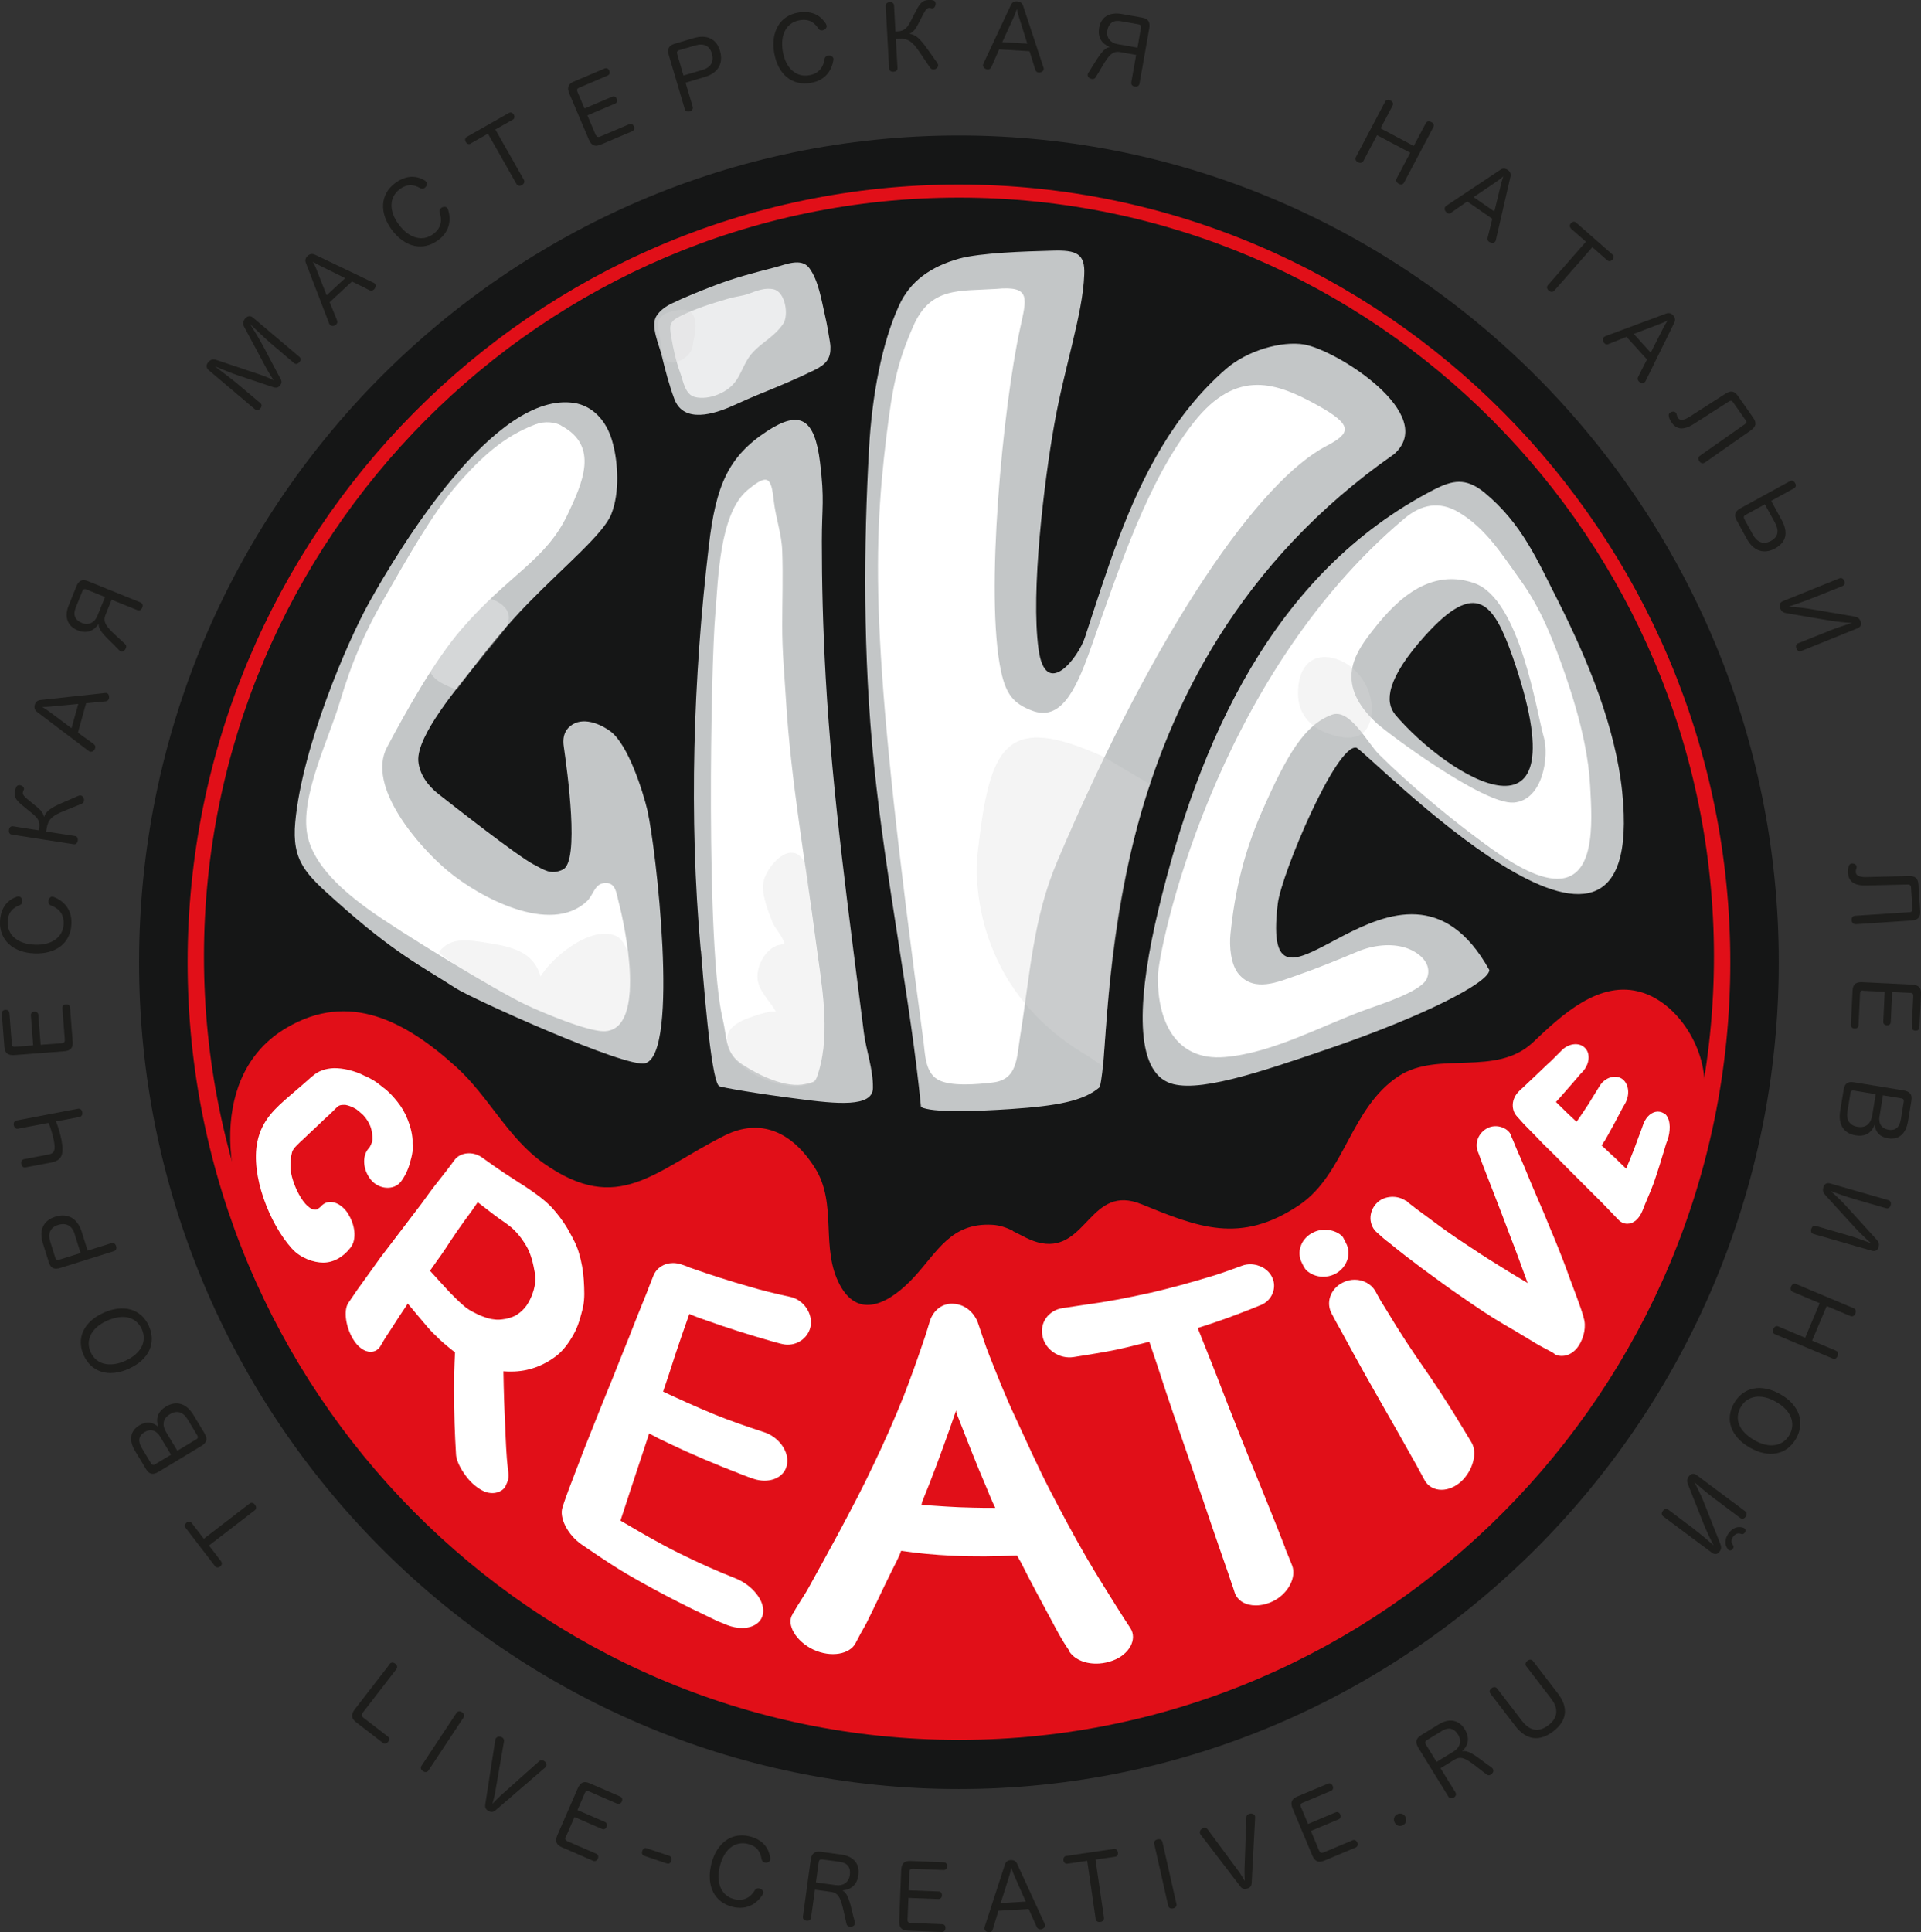 <?xml version="1.0" encoding="UTF-8"?> <svg xmlns="http://www.w3.org/2000/svg" id="_Слой_2" viewBox="0 0 233.83 235.17"><rect x="0" y="0" width="233.83" height="235.17" fill="#333333" stroke="none"/><defs><style>.cls-1{fill:none;}.cls-2{fill:#c3c6c7;}.cls-3{fill:#ecedee;}.cls-4,.cls-5{fill:#fff;}.cls-4,.cls-6{opacity:.3;}.cls-7{fill:#151616;}.cls-8{fill:#1d1d1b;}.cls-6{fill:#dadada;}.cls-9{fill:#e10f18;}</style></defs><g id="_Слой_1-2"><path class="cls-7" d="M116.71,217.74c54.99,0,99.81-45.21,99.81-100.61S171.7,16.49,116.71,16.49,16.93,61.69,16.93,117.13s44.83,100.61,99.78,100.61h0Z"></path><path class="cls-9" d="M116.71,211.76c51.73,0,93.91-42.53,93.91-94.63S168.44,22.46,116.71,22.46,22.84,64.99,22.84,117.13s42.18,94.63,93.87,94.63h0Z"></path><path class="cls-7" d="M116.73,208.77c50.62,0,91.9-41.49,91.9-92.36S167.35,24.05,116.73,24.05,24.83,65.51,24.83,116.41s41.31,92.36,91.89,92.36h0Z"></path><path class="cls-1" d="M116.71,211.76c-51.69,0-93.87-42.53-93.87-94.63S65.02,22.46,116.71,22.46s93.91,42.53,93.91,94.67-42.18,94.63-93.91,94.63h0ZM116.71,16.49c-54.95,0-99.78,45.21-99.78,100.64s44.83,100.61,99.78,100.61,99.81-45.21,99.81-100.61S171.7,16.49,116.71,16.49h0Z"></path><path class="cls-9" d="M123.29,149.79c-.75-.36-1.55-.67-2.51-.72-5.03-.28-6.66,3.28-9.54,6.39-2.59,2.79-6.56,5.43-8.99.96-2.45-4.52-.25-9.87-3.06-14.29-2.75-4.35-6.59-6.12-10.98-3.93-8.54,4.27-12.9,9.79-22,3.4-4.37-3.07-6.73-8.16-10.64-11.71-6.14-5.57-13.03-9.33-20.72-4.78-4.61,2.72-6.66,7.39-6.82,12.65-.32,11.01,8.56,26.82,14.93,35.22,6.03,7.95,7.59,9.4,13.64,15.09,15.97,15,38.84,22.39,60.68,22.39,10.91,0,21.8-2,32.01-5.89,19.79-7.57,36.62-22.17,47.16-40.67,5.36-9.41,9.07-19.76,10.9-30.45.84-4.91-2.68-11.14-7.44-12.65-5.2-1.66-9.89,2.82-13.29,6.04-4.51,4.28-11.54,1-16.33,4.11-5.95,3.88-6.56,11.97-12.16,15.73-7.16,4.81-12.33,2.67-19.19-.12-6.2-2.52-6.63,5.74-12.14,4.75-1.36-.25-2.39-.95-3.53-1.49Z"></path><path class="cls-5" d="M202.7,135.63c-.25-.22-.56-.34-.9-.34-.71,0-1.4.57-1.76,1.5-.18.52-.37,1.05-.58,1.58-.17.45-.34.91-.5,1.36-.33.85-.66,1.68-1.02,2.5-.06-.06-.13-.12-.19-.18-.37-.35-.74-.7-1.13-1.1-.36-.32-.72-.66-1.08-1-.2-.18-.39-.36-.58-.54.16-.25.32-.49.49-.76.73-1.29,1.43-2.59,2.06-3.81.11-.18.22-.36.32-.55.57-1.04.45-2.29-.27-2.9-.79-.67-2.14-.33-2.81.73-.27.43-.56.9-.85,1.37l-.59.96c-.45.68-.91,1.38-1.4,2.08-.35-.33-.71-.66-1.08-1.01-.48-.46-.96-.93-1.43-1.4.13-.15.27-.29.4-.44l.79-.9c.63-.72,1.24-1.41,1.78-2.06.16-.16.32-.33.42-.46.74-.92.78-2.14.11-2.75-.66-.65-1.86-.56-2.74.26l-.45.45c-.44.44-.88.9-1.38,1.34-.49.46-.98.93-1.48,1.41-.48.46-.96.92-1.49,1.41-.03.03-.07.06-.1.09-.12.09-.23.19-.33.31-.48.45-.77,1.05-.79,1.66-.02.54.16,1.06.51,1.43l.86.96c.79.78,1.54,1.57,2.32,2.38,1.02.99,2.03,2,3.03,3.03l3.05,3.05c.78.75,1.53,1.53,2.26,2.3.15.15.28.29.42.44.14.14.27.28.36.37.31.35.71.54,1.13.54.76,0,1.43-.57,1.85-1.59.19-.5.4-1,.61-1.5.27-.62.53-1.24.75-1.85.51-1.45.94-2.88,1.36-4.28l.15-.5c.03-.08.05-.15.08-.22.05-.13.11-.26.14-.38.24-.76.46-2.24-.31-3.02Z"></path><path class="cls-5" d="M192.75,160.26c-.18-.58-.34-1.09-.56-1.68-.25-.71-.52-1.41-.78-2.11-.26-.7-.53-1.4-.78-2.12-.59-1.59-1.29-3.33-2.12-5.29-.4-1.02-.83-2-1.25-2.97-.31-.71-.61-1.41-.9-2.11-.53-1.3-1.06-2.59-1.62-3.83l-.26-.62c-.16-.4-.32-.79-.49-1.16l-.05-.18c-.04-.09-.09-.18-.14-.26v-.02c-.55-.78-1.76-1.08-2.68-.64-1.1.53-1.65,1.78-1.24,2.86.1.23.18.47.27.72.08.24.16.48.26.71l.6,1.55c.28.71.56,1.44.85,2.19.66,1.68,1.32,3.43,1.98,5.18.73,1.87,1.43,3.8,2.1,5.65,0,0,0,.01,0,.02-1.23-.72-2.43-1.46-3.58-2.18-1.39-.85-2.74-1.74-4.04-2.61l-.93-.62c-1.34-.9-2.66-1.88-4.01-2.89-.68-.49-1.37-1.01-1.97-1.49l-.23-.22h-.07c-1.04-.72-2.62-.61-3.48.24-.54.52-.83,1.23-.81,1.96.03.69.34,1.31.85,1.72.38.35.95.86,1.48,1.24,1.33,1.1,2.65,2.1,3.88,3.02,1.62,1.19,3.29,2.43,5.03,3.61,1.69,1.17,3.36,2.31,5.13,3.33.76.43,1.5.88,2.23,1.32.59.36,1.19.72,1.79,1.08.3.17.61.33.92.5.33.17.67.34.96.52l.21.17c.25.12.52.18.81.18.78,0,1.52-.44,2.03-1.2.7-1.04.96-2.46.63-3.44l-.04-.12Z"></path><path class="cls-5" d="M156.43,188.35l-.09-.21c-.59-1.54-1.2-3.06-1.82-4.59l-.53-1.32c-.43-1.07-.87-2.15-1.31-3.22-.6-1.47-1.2-2.95-1.79-4.44-.9-2.26-1.88-4.74-2.97-7.59-.53-1.31-1.04-2.61-1.56-3.92l-.57-1.43c1.56-.5,3.35-1.09,5.14-1.79.94-.36,1.77-.68,2.51-.99.68-.26,1.22-.8,1.48-1.47.25-.64.22-1.34-.07-1.92-.43-.95-1.51-1.59-2.67-1.59-.32,0-.63.05-.92.15-.44.15-.87.31-1.3.47-.7.25-1.38.5-2.09.72-2.92.89-5.38,1.56-7.74,2.11-3.12.69-5.54,1.14-7.87,1.45-.51.07-1.02.15-1.54.23-.45.07-.9.14-1.33.2-.84.11-1.59.55-2.06,1.22-.45.64-.6,1.42-.43,2.2.32,1.64,2.06,2.84,3.83,2.54.46-.08.91-.15,1.37-.22.92-.15,1.84-.3,2.76-.47,1.59-.29,3.18-.7,4.7-1.08l.34-.09c.69,2.02,1.36,4.03,1.99,5.99.57,1.75,1.18,3.48,1.78,5.21.33.96.66,1.91.99,2.87.64,1.87,1.28,3.73,1.92,5.61l.82,2.42c.36,1.02.71,2.04,1.05,3.05.35,1.01.7,2.03,1.06,3.05.12.38.25.74.37,1.1.15.42.29.83.42,1.26.35.96,1.3,1.53,2.56,1.53.68,0,1.41-.18,2.1-.51,1.82-.9,2.89-2.89,2.32-4.36-.27-.69-.57-1.41-.87-2.13Z"></path><path class="cls-5" d="M136.03,195.73c-1.25-2.01-2.57-4.09-3.76-6.14-1.59-2.74-3.07-5.51-4.55-8.38-1.49-2.9-2.81-5.87-4.19-8.84-1.16-2.48-2.12-4.92-3.11-7.42-.5-1.25-.89-2.51-1.35-3.86-.03,0-.03-.07-.03-.1-.5-1.29-1.59-2.24-2.98-2.31-1.35-.1-2.41.79-2.84,2.01-.26.83-.53,1.78-.83,2.61-.76,2.24-1.52,4.39-2.37,6.57-1.13,2.84-2.37,5.64-3.7,8.41-1.32,2.81-2.77,5.54-4.23,8.28-1.19,2.21-2.41,4.42-3.6,6.57-.56,1.05-1.35,2.11-1.91,3.17-.1.03-.1.1-.1.16-.82,1.25.43,3.33,2.54,4.32,2.15.99,4.42.56,5.12-.79.4-.79.86-1.62,1.29-2.37,1.06-2.11,2.01-4.19,3.04-6.27.43-.89.93-1.75,1.22-2.6,2.08.3,4.06.49,6.21.59,2.67.13,5.25.1,7.89-.03.17.3.3.53.47.82,1.19,2.38,2.48,4.75,3.76,7.13.63,1.19,1.25,2.37,2.08,3.56q0,.07.03.13c.89,1.42,3.17,1.95,5.31,1.16,2.02-.73,3.04-2.61,2.15-3.96-.53-.79-1.02-1.58-1.55-2.41ZM118.38,183.49c-2.11-.03-4.13-.2-6.21-.33,0-.07.06-.2.06-.33,1.22-2.94,2.31-5.94,3.37-8.91.26-.72.53-1.52.79-2.27,0,.13.03.26.03.32,1.19,3.04,2.38,6.11,3.67,9.11.33.82.66,1.62,1.06,2.44-.89,0-1.88,0-2.77-.03Z"></path><path class="cls-5" d="M83.92,159.93c.7.3,1.41.56,2.24.84,2.44.87,5.06,1.7,7.81,2.48l.21.06c.29.08.59.16.91.24.26.07.53.11.79.11,1.38,0,2.56-.96,2.8-2.28.25-1.55-.86-3.16-2.44-3.53-1.97-.42-3.63-.84-5.1-1.28-2.19-.62-4.54-1.37-7.16-2.29-.24-.11-.49-.2-.77-.3l-.21-.07c-.35-.12-.71-.19-1.06-.19-1.1,0-2.02.59-2.4,1.54-.3.73-.56,1.42-.83,2.12-.7,1.71-1.36,3.38-2.02,5.06l-.08.22c-.47,1.14-.92,2.29-1.38,3.43-.45,1.14-.9,2.27-1.37,3.4-.52,1.27-1.02,2.54-1.52,3.79-.4,1-.79,1.99-1.19,2.98-.29.76-.58,1.52-.87,2.27-.38.99-.75,1.96-1.11,2.91l-.22.61c-.17.47-.34.94-.47,1.37-.45,1.3.62,3.38,2.32,4.56l.9.61c1.68,1.14,3.43,2.32,5.22,3.33,2.98,1.72,6.28,3.43,10.08,5.22.35.18.7.31,1.07.46l.44.18c.61.24,1.24.36,1.82.36h0c1.41,0,2.41-.71,2.56-1.81.21-1.5-1.29-3.4-3.35-4.23-2.13-.83-4.46-1.87-6.74-3-2.53-1.24-4.84-2.6-7.27-4.03.39-1.21.79-2.43,1.2-3.66l.58-1.76c.56-1.71,1.12-3.42,1.71-5.18.8.43,1.57.82,2.52,1.26,2.61,1.25,5.54,2.49,8.93,3.8.43.17.8.3,1.3.47.43.14.87.21,1.3.21,1.45,0,2.54-.8,2.73-1.99.29-1.56-1.01-3.36-2.84-3.93-2.33-.75-4.19-1.42-5.89-2.1-2.35-.97-4.61-2-6.35-2.82.5-1.46.97-2.88,1.43-4.34.56-1.68,1.15-3.4,1.75-5.08Z"></path><path class="cls-5" d="M70.95,159.17c.25-1.09.18-2.24.11-3.4-.07-1.09-.27-2.21-.58-3.25-.28-.99-.76-1.84-1.21-2.65l-.2-.36c-.53-.89-1.18-1.76-1.93-2.58-.96-.99-2.04-1.74-3.27-2.56l-.54-.34c-.63-.4-1.25-.8-1.9-1.23-.92-.62-1.87-1.28-2.77-1.94-1.11-.78-2.65-.62-3.34.33-.66.91-1.44,1.91-2.3,2.99-.4.5-.78,1.04-1.17,1.57l-.59.81c-.27.36-.54.71-.8,1.05-.32.42-.65.84-.95,1.25l-3.18,4.17c-.48.66-.95,1.32-1.42,1.98-.47.66-.94,1.32-1.43,1.99l-1.1,1.61c-.57.92-.3,2.87.59,4.36.58.98,1.38,1.56,2.15,1.56.5,0,.94-.26,1.2-.71.4-.71.83-1.39,1.24-1.99.68-1.07,1.37-2.11,2.08-3.17.82.98,1.63,1.96,2.49,2.96.22.26.45.49.68.72l.21.2c.58.62,1.36,1.25,2.04,1.8l.15.11c.06.04.12.09.18.13-.05.83-.08,1.71-.11,2.57-.03,2.79,0,5.42.13,8.02l.1,1.84c.05,1.02.91,2.25,1.28,2.73.61.8,1.4,1.45,2.2,1.8.31.12.62.18.94.18.57,0,1.09-.21,1.44-.59.17-.21.25-.44.33-.63.29-.58.22-1.15.13-1.64-.2-1.71-.26-3.47-.33-5.25-.11-2.1-.18-4.25-.22-6.71.22.02.41.02.57.03.14,0,.28,0,.42,0,1.99,0,3.9-.68,5.56-1.99.72-.59,1.4-1.46,2.01-2.57.57-1.02.84-2.13,1.12-3.22ZM65.18,155.74c-.03.54-.15,1.14-.34,1.66-.17.5-.42,1.01-.74,1.49-.3.42-.68.79-1.09,1.06-.4.29-.86.43-1.41.56-.66.11-1.01.15-1.55.06-.57-.06-1.16-.29-1.7-.51-.5-.24-1.18-.56-1.63-.91-.68-.55-1.35-1.22-1.92-1.8-.84-.9-1.65-1.8-2.46-2.69.3-.43.6-.86.91-1.29l.48-.67c.36-.51.71-1.05,1.06-1.59l.81-1.2c.58-.84,1.16-1.66,1.79-2.49l.2-.29c.18-.27.38-.54.56-.81l.3.23c.58.44,1.16.89,1.79,1.38l.47.34c.54.37,1.08.75,1.57,1.15.39.34.82.81,1.19,1.31.34.49.69.99.93,1.57.23.55.41,1.14.54,1.77.12.58.24,1.12.24,1.67Z"></path><path class="cls-5" d="M42.45,147.84c-.93-1.56-2.54-2.05-3.43-.96,0,0-.03.03-.19.15-.11.09-.24.16-.27.18-1.51.3-3.17-3.46-3.19-5.06,0-.36,0-.73.03-1.05.02-.3.07-.52.15-.85.03-.15.11-.28.21-.43.09-.13.26-.31.35-.4.29-.29.57-.57.88-.84.41-.39.82-.79,1.25-1.18.43-.4.86-.81,1.26-1.2.52-.45,1.03-.96,1.53-1.46.06-.04.13-.09.2-.15.12-.05.2-.09.32-.1.14-.02.28-.02.48-.02.17.03.36.08.55.15.26.09.42.16.68.32.15.07.35.25.61.47.24.19.42.37.6.6.2.27.36.52.48.76.12.25.21.5.26.71.06.28.11.57.12.86.02.23,0,.47-.03.61-.08.24-.19.48-.3.67-.04.05-.07.1-.17.2-.78.94-.64,2.6.33,3.78.97,1.17,2.77,1.31,3.63.23.49-.64.87-1.43,1.1-2.25.15-.5.26-.94.33-1.44.03-.32.02-.65,0-.97v-.45c-.05-.92-.35-1.85-.59-2.45-.3-.79-.75-1.56-1.25-2.17-.4-.51-1.03-1.24-1.76-1.76-.39-.32-.75-.6-1.13-.84-.4-.23-.73-.42-1.12-.57-.57-.3-1.22-.54-1.93-.71-.62-.15-1.2-.22-1.78-.22h0c-1.06.04-1.91.35-2.57.93l-.09.07c-.18.15-.34.28-.45.39l-.73.64c-.47.41-.94.82-1.5,1.29-1.77,1.53-3.44,2.97-3.99,5.64-.85,4.06,1.48,10,4.2,13,1.06,1.18,2.68,1.71,3.81,1.71,1.23,0,2.41-.64,3.32-1.81.84-1.05.5-2.87-.23-4.02Z"></path><path class="cls-5" d="M177.95,173.63c-2.17-3.6-3.47-5.47-4.72-7.29-1.31-1.9-2.55-3.7-4.77-7.39-.32-.48-.59-.98-.86-1.47l-.17-.32c-.49-.87-1.47-1.41-2.53-1.41-.48,0-.96.11-1.39.32-.76.35-1.34.99-1.59,1.74-.23.68-.17,1.41.17,2.05.37.7.74,1.4,1.1,2.02,2.56,4.72,3.77,6.83,5.3,9.51,1,1.75,2.14,3.73,3.87,6.83.15.26.28.52.43.79.21.4.42.79.63,1.16.41.73,1.16,1.15,2.05,1.15.83,0,1.67-.36,2.38-1,1.45-1.34,2.03-3.52,1.26-4.78l-1.16-1.92Z"></path><path class="cls-5" d="M164.01,153.33c.22-.69.17-1.42-.17-2.04l-.11-.21c-.07-.13-.14-.27-.21-.42l-.12-.18c-.84-.84-2.38-1.05-3.48-.51-.76.34-1.34.96-1.59,1.7-.24.69-.18,1.43.17,2.09.05.08.09.17.13.26.08.15.16.3.32.52.54.54,1.31.85,2.12.85.47,0,.94-.1,1.38-.31.74-.36,1.31-1,1.55-1.74Z"></path><path class="cls-2" d="M78.85,98.78c-.63-2.64-2.39-8.1-4.49-9.73-1.29-.97-3.46-1.88-4.93-.69-.85.69-.95,1.63-.79,2.6.41,2.89,1.95,13.91-.13,14.88-1.48.69-2.26.03-3.55-.63-2.04-1.07-9.83-7.19-11.59-8.57-1.25-.98-2.32-2.39-2.45-4.02-.22-3.11,4.99-9.17,6.78-11.49,1.48-1.95,4.02-5.09,6.6-7.72,4.58-4.68,9.17-8.45,10.11-10.83,1.07-2.67.79-6.31.22-8.51-.78-3.17-2.76-4.71-4.71-5.02-9.68-1.53-21.26,17.58-25.03,24.36-2.54,4.58-8.1,17.39-8.95,26.65-.44,4.77,1.32,6.34,4.93,9.57,7.28,6.53,10.52,7.98,14.6,10.64,1.98,1.29,20.7,9.73,23.05,9.14,4.27-1.1,1.26-26.65.31-30.64h0Z"></path><path class="cls-2" d="M85.32,115.67c.22,2.45,1.16,15.66,2.2,16.51.16.16,4.99.98,9.7,1.57,4.55.6,9.04,1.07,9.04-1.35.03-2.29-.81-4.46-1.1-6.69-1.82-14.41-3.83-28.76-4.65-43.26-.35-6.22-.47-11.62-.47-16.58,0-4.21.35-4.96-.22-9.6-.66-5.37-2.45-6.4-6.44-3.8-4.71,3.08-6.25,6.59-7.1,14-1.89,16.01-2.45,32.9-.98,49.19h0Z"></path><path class="cls-2" d="M112.1,134.73c1.35.72,6.72.53,10.93.25,5.62-.38,8.89-.97,10.84-2.67,1.88-7.25-1.88-50.76,35.83-77.04,5.43-4.8-6.91-12.62-10.93-13.34-2.82-.47-7,.76-9.54,2.98-6.35,5.52-10.14,12.91-13.07,20.63-1.51,3.99-2.79,8.06-4.08,11.99-.79,2.48-4.81,7.72-5.66,1.48-.97-6.97.7-20.56,1.92-27.38,1.22-6.91,3.46-13.38,3.64-18.17.13-2.58-.91-3.05-3.9-2.95-3.33.09-8.67.25-11.34.97-3.45.98-5.96,2.73-7.31,5.72-2.1,4.58-3.29,11.02-3.64,17.33-.66,11.74-.76,25.12.6,38.55,1.48,14.41,4.49,28.94,5.72,41.66h0Z"></path><path class="cls-2" d="M101.08,42.3c.05,1.38-.6,2.1-1.98,2.76-2.03.99-4.15,1.9-6.24,2.74-1.23.49-2.44,1.04-3.65,1.58-2.26,1.02-5.99,2.2-7.12-.81-.65-1.74-1.11-3.53-1.55-5.33-.3-1.26-1.4-3.58-.63-4.78.44-.69,1.14-1.18,1.87-1.53,1.66-.8,3.45-1.51,5.17-2.17,2.43-.94,4.91-1.59,7.42-2.23,1.21-.31,3.16-1.2,4.13.08,1.15,1.52,1.52,4.06,1.94,5.87.24,1.01.41,2.1.58,3.12.04.25.07.49.07.7Z"></path><path class="cls-2" d="M169.79,86.91c-1.19-1.47-1.1-4.24,3.7-9.57,6.22-6.88,8.32-3.98,10.64,2.61,8.64,24.86-7.91,14.6-14.35,6.97h0ZM197.46,96.36c-.82-7.91-4.21-16.07-7.76-23.13-2.58-5.05-4.4-9.48-9.04-13.31-2.26-1.82-3.86-1.47-6.09-.34-19.66,10.14-28.67,30.76-33.57,51.17-2.39,9.98-3.08,19.09,1.16,20.97,3.3,1.47,11.05-1.16,19.85-4.18,11.24-3.86,19.25-7.94,19.28-9.48-10.77-19.4-28.04,10.96-25.75-8.1.47-3.64,7.1-19.4,9.55-18.96,1.06.16,35.55,36.17,32.37,5.36h0Z"></path><path class="cls-5" d="M161.46,54.28c-8.07,4.17-20.59,21.89-32.76,50.55-2.97,6.98-3.31,13.77-4.51,21.22-.44,2.75-.33,5.35-3.35,5.7-1.76.21-5.24.54-6.74-.39-1.54-.96-1.48-3.16-1.73-4.95-6.27-46.34-6.26-58.68-4.45-73.46.73-5.94,1.29-8.77,3.24-13.23,2.11-4.86,5.63-4.26,10.1-4.56,4.31-.41,3.7,1.14,2.9,4.87-2.05,9.38-4.31,32.44-2.3,41.71.61,2.77,1.5,3.88,3.74,4.74,3.42,1.31,5.26-2.2,7.08-7.32,3.78-10.68,7.06-20.68,12.63-27.75,5.28-6.7,10.21-4.78,15.16-2.03,4.22,2.36,4.02,3.33,1,4.89Z"></path><path class="cls-5" d="M68.31,51.81c4.69,2.47,2.57,7.02.78,10.81-2.65,5.6-7.21,7.34-12.9,13.94-3.28,3.79-6.7,9.91-9.07,14.37-2.54,4.78,3.81,12.07,7.34,15.03,3.83,3.22,12.54,7.92,16.98,3.73.77-.72.91-2.03,2.02-2.2,1.51-.22,1.55,1.19,1.85,2.31.8,3.03,3.39,15.38-1.65,15.7-2.02.13-7.89-2.39-9.65-3.22-3.53-1.66-15.37-8.86-19.15-11.6-2.93-2.12-6.65-5.25-7.43-8.99-.96-4.62,2.57-11.69,3.91-16.16,1.56-5.21,3.13-8.69,5.47-12.77,2.37-4.12,5.85-10.38,8.99-13.94,2.77-3.13,5.45-5.68,9.38-7.17,1.19-.45,2.41-.25,3.12.13Z"></path><path class="cls-5" d="M93.87,59.15c-.33-1.09-.98-1.09-2.88.5-3.47,2.89-3.57,11.12-3.92,15.09-.55,6.24-1.17,40.65.9,49.27.56,2.37.26,4.15,2.4,5.55,1.9,1.25,5.3,2.96,7.71,2.36,1.15-.29,1.15-.15,1.56-1.47,1.51-4.93.31-10.95-.34-15.91-1.27-9.75-3.02-19.49-3.62-29.27-.19-3.05-.47-6.07-.46-9.13,0-3.01.11-6.05,0-9.06-.07-2.11-.78-3.99-1.02-6.05-.09-.79-.18-1.44-.32-1.89Z"></path><path class="cls-3" d="M94.28,40.62c-.93.86-2.06,1.54-2.86,2.52-.74.91-1.09,2.05-1.71,3.03-.58.9-1.4,1.48-2.4,1.88-.8.32-1.86.5-2.73.27-1.18-.3-1.4-1.89-1.75-2.85-.52-1.43-.87-2.95-1.12-4.45-.24-1.41-.25-1.87,1.09-2.54,1.92-.96,3.93-1.57,5.98-2.17.81-.23,1.61-.28,2.41-.58.94-.35,2.01-.77,3.02-.51,1.41.37,1.81,3.13,1.14,4.17-.3.46-.67.86-1.07,1.23Z"></path><path class="cls-5" d="M192.88,90.5c-.57-2.86-1.43-5.71-2.34-8.36-1.44-4.14-2.94-8.05-5.49-11.57-2.16-2.99-4.14-6.24-7.5-8.23-2.37-1.4-4.57-.94-6.6.77-23.29,19.58-29.97,52.54-30.01,55.74-.06,5.3,2.07,10.33,8.17,9.8,5.92-.5,11.96-3.93,17.48-5.89,1.68-.6,6.51-2.14,7.11-3.7.7-1.83-1.02-3.17-2.49-3.67-1.87-.64-4.12-.34-5.94.42-2.54,1.06-4.92,2.04-7.52,2.94-2.12.72-5.04,2.07-6.96-.19-1-1.17-1.16-3.43-1.01-4.89.55-5.37,1.67-9.93,3.74-14.7,3.19-7.3,5.33-10.77,8.6-11.98,2.18-.81,4.25,3.33,5.73,4.82,3.39,3.39,8.16,7.35,11.21,9.64,3.88,2.92,12.52,9.73,14.29,1.79.52-2.31.34-5.2.21-7.59-.09-1.69-.33-3.42-.68-5.15ZM167.59,88.03c-5.09-4.69-2.79-8.32-.78-10.94,2.45-3.19,6.71-8.19,12.64-6.12,5.6,1.95,7.59,15.78,8.47,18.76.66,2.26-.08,7.66-3.65,7.95-3.68.29-15.42-8.48-16.67-9.64Z"></path><path class="cls-6" d="M158,84.43c0-4.52,3.03-5.21,5.6-3.82,2.29,1.24,3.7,3.97,3.32,6.5-.33,2.34-1.98,3.46-5.64,2.02-1.86-.73-3.28-2.37-3.28-4.7h0Z"></path><path class="cls-6" d="M134.36,92.12c-12.06-5.49-13.88-1.29-15.34,11.54-.54,4.85.41,17.33,13.42,24.87l1.86,1.28c1.19-22.13,5.63-34.63,5.73-34.33l-5.67-3.35Z"></path><path class="cls-4" d="M55.5,83.91c-2.52-.95-3.14-1.59-3.54-3.3-.73-3.07,1.66-6.6,4.25-7.72,2.46-1.06,7.55.74,5.07,3.91-2.02,2.57-3.41,4.03-5.66,7.12h-.12Z"></path><path class="cls-6" d="M96.29,103.77c-1.56.06-3.32,2.47-3.41,3.91-.09,1.39.63,3.24,1.13,4.51.38.96,1.37,1.79,1.47,2.76-1.82-.12-3.25,2.11-3.28,3.84-.03,1.8,1.57,2.98,2.29,4.44-.26-.53-3.69.76-4.08.95-1.3.65-2.17,1.44-1.85,2.94.7,3.27,6.54,5.69,9.52,4.94,1.15-.28,1.15-.15,1.56-1.46,1.51-4.93.31-10.95-.34-15.9-.22-1.66-.45-3.32-.68-4.97-.21-1.43-.09-3.8-.86-5.05-.41-.67-.92-.93-1.46-.9Z"></path><path class="cls-6" d="M73.2,113.67c.94-.09,1.98.07,2.56.9.39.55.72,1.38.83,2.05.21,1.25.23,2.64.08,3.89-.14,1.22-.17,2.44-.84,3.52-.48.78-1.22,1.44-2.17,1.5-2.04.13-7.99-2.42-9.77-3.26-1.15-.54-10.81-5.93-10.42-6.45,1.41-1.84,3.66-1.39,5.73-1.08,3.07.47,5.73,1.06,6.61,4.1,1.07-1.83,4.5-4.91,7.39-5.18Z"></path><path class="cls-6" d="M84.25,38.16c-.18-.23-.43-.39-.73-.43-.98-.14-3.42.3-3.42,1.63,0,.86.24,1.7.36,2.54.09.6.08,1.5.6,1.93,1.04.86,3.06-.44,3.23-1.62.15-1.13.68-2.69.13-3.76-.05-.1-.11-.2-.18-.28Z"></path><path class="cls-8" d="M26.92,190.04c.16.21.09.46-.11.61-.2.16-.48.18-.63-.03l-3.6-4.69c-.16-.2-.07-.46.14-.62.2-.15.46-.15.61.04l1.48,1.93,5.57-4.28c.23-.18.49-.09.66.14.18.23.19.5-.03.68l-5.57,4.28,1.48,1.93Z"></path><path class="cls-8" d="M24.91,174.48c.39.65.28,1.1-.42,1.52l-5.17,3.12c-.71.43-1.16.32-1.55-.33l-1.31-2.17c-.8-1.32-.62-2.46.49-3.14.86-.52,1.6-.45,2.33.19-.37-1.05-.05-1.9.94-2.49,1.25-.75,2.48-.38,3.33,1.03l1.37,2.27ZM19.5,174.85c-.48-.79-1.18-.99-1.92-.54-.71.43-.82,1.08-.32,1.92l1.15,1.91c.11.17.28.19.45.09l1.96-1.18-1.32-2.19ZM23.89,175.19c.2-.12.25-.27.13-.48l-1.17-1.95c-.56-.93-1.32-1.15-2.16-.64-.85.51-1.01,1.3-.44,2.23l1.34,2.22,2.31-1.4Z"></path><path class="cls-8" d="M12.62,159.77c2.4-1.08,4.56-.48,5.5,1.61.94,2.09-.01,4.12-2.44,5.21-2.39,1.08-4.54.46-5.49-1.64-.94-2.09.02-4.1,2.43-5.18ZM15.26,165.62c1.89-.85,2.68-2.36,2-3.85-.69-1.52-2.29-1.9-4.26-1.01-1.84.83-2.63,2.33-1.96,3.81.68,1.51,2.34,1.9,4.22,1.05Z"></path><path class="cls-8" d="M13.56,151.31c.29-.09.49.07.58.35.09.29,0,.53-.29.62l-6.48,2.03c-.79.25-1.21.03-1.43-.7l-.71-2.27c-.51-1.62.04-2.79,1.49-3.25,1.53-.48,2.71.18,3.22,1.81l.73,2.31,2.9-.91ZM9.09,150.19c-.32-1.03-1.05-1.41-2.03-1.1-.92.29-1.26,1.01-.94,2.04l.62,1.97c.07.22.24.29.46.22l2.61-.82-.72-2.29Z"></path><path class="cls-8" d="M6.82,136.49c.25.62.52,1.52.67,2.28.33,1.73.04,2.47-1.27,2.72l-3.1.59c-.28.06-.47-.13-.53-.42-.05-.28.05-.52.34-.58l2.98-.57c.71-.13.88-.51.64-1.73-.13-.65-.39-1.52-.63-2.12l-3.71.71c-.28.06-.47-.13-.53-.43-.05-.27.05-.51.34-.57l7.48-1.43c.27-.05.46.13.51.4.06.3-.05.54-.32.6l-2.88.55Z"></path><path class="cls-8" d="M7.58,126.95c.25-.02.33-.19.31-.42l-.29-3.83c-.02-.28.16-.44.43-.46.26-.02.48.11.5.39l.32,4.14c.06.76-.25,1.12-1.06,1.18l-6.02.46c-.82.06-1.18-.24-1.24-1l-.31-4.04c-.02-.28.16-.44.42-.46.28-.02.49.11.51.39l.29,3.77c.02.26.15.35.4.33l2.2-.17-.28-3.65c-.02-.27.16-.43.43-.45.25-.02.46.13.48.38l.28,3.65,2.63-.2Z"></path><path class="cls-8" d="M2.05,109.14c.08-.03.15-.04.22-.03.22,0,.36.18.42.35.02.09.04.17.03.26,0,.18-.09.35-.3.44-.77.29-1.44.8-1.48,2.02-.06,1.61,1.19,2.72,3.31,2.8,2.07.08,3.44-.93,3.5-2.54.05-1.29-.7-1.93-1.55-2.24-.23-.09-.32-.29-.31-.5,0-.08.02-.14.04-.21.06-.18.22-.37.44-.36.05,0,.12.01.18.04,1.06.42,2.22,1.36,2.15,3.27-.09,2.3-1.84,3.71-4.51,3.6-2.6-.1-4.27-1.63-4.19-3.86.07-1.89,1.09-2.7,2.05-3.04Z"></path><path class="cls-8" d="M9.56,96.86c.09-.04.19-.06.28-.04.18.03.33.18.38.43.02.08.02.15,0,.22-.03.17-.13.3-.32.38l-2.15.87c-1.46.59-1.9,1.05-2.07,2.12l-.06.36,3.5.55c.28.04.39.28.35.56-.05.3-.23.49-.5.44l-7.52-1.17c-.29-.04-.4-.28-.36-.58.04-.29.23-.48.51-.43l3.13.49.05-.32c.1-.67-.12-1.14-.81-1.7l-1.3-1.06c-.79-.65-.94-1.06-.86-1.62.03-.21.1-.44.17-.57.08-.19.25-.25.44-.23.05,0,.1.03.17.05.17.08.37.23.33.44,0,.03-.01.06-.03.09-.05.11-.1.21-.11.31-.02.21.05.39.58.83l1.17.96c.51.42.75.78.83,1.2.24-.68.76-1.1,2.18-1.71l2.03-.88Z"></path><path class="cls-8" d="M11.41,90.56c.19.13.23.31.18.48-.02.07-.05.13-.09.2-.11.19-.33.3-.52.25-.06-.02-.11-.04-.17-.08l-6.29-4.76c-.31-.23-.38-.53-.29-.85.09-.33.3-.56.69-.6l7.86-.86c.07-.01.12-.01.19,0,.21.06.32.27.31.49,0,.07,0,.13-.02.19-.05.19-.19.33-.41.34l-2.37.23-.99,3.58,1.91,1.38ZM9.53,85.67l-3.33.32c-.33.03-.69.05-1.07.05.33.19.63.38.9.59l2.68,2,.82-2.96Z"></path><path class="cls-8" d="M14.06,78.67c-1.56-1.49-2.1-2.08-2.04-2.75-.57.85-1.43,1.25-2.57.79-1.22-.5-1.67-1.6-1.08-3.04l.94-2.33c.29-.71.72-.89,1.48-.58l6.29,2.55c.29.12.35.37.23.65-.11.27-.32.4-.6.29l-3.12-1.26-.74,1.83c-.4.99.19,1.56,1.84,3.06l.54.51c.15.14.17.32.1.49-.03.07-.07.14-.12.21-.13.18-.33.25-.52.17-.06-.02-.1-.05-.16-.1l-.49-.49ZM10.52,71.74c-.24-.1-.4-.02-.48.19l-.82,2.02c-.36.88-.09,1.53.76,1.87.79.32,1.54-.02,1.88-.87l.93-2.29-2.27-.92Z"></path><path class="cls-8" d="M34.15,46.08c.18.35.15.58-.07.84-.21.25-.44.33-.83.2l-4.15-1.39c-.79-.26-2.31-.87-2.95-1.15.55.42,2.15,1.62,2.69,2.08l2.85,2.4c.22.19.2.43,0,.66-.19.22-.42.29-.65.1l-5.66-4.79c-.29-.25-.3-.62-.04-.93.3-.36.58-.42.99-.29l5.05,1.69c.54.18,1.54.56,1.95.78-.29-.39-.79-1.23-1.1-1.82l-2.49-4.65c-.22-.41-.18-.7.12-1.06.26-.3.62-.36.92-.11l5.66,4.79c.22.19.19.44,0,.65-.19.22-.43.29-.65.11l-2.83-2.41c-.55-.46-1.98-1.83-2.51-2.33.39.6,1.22,1.99,1.59,2.68l2.08,3.93Z"></path><path class="cls-8" d="M41.02,38.99c.09.21.03.38-.1.5-.06.05-.11.09-.18.12-.19.11-.44.08-.57-.07-.04-.05-.07-.09-.1-.16l-2.83-7.36c-.15-.36-.04-.65.2-.87.25-.23.55-.32.9-.15l7.13,3.41c.07.02.11.06.16.1.15.16.13.39,0,.58-.03.06-.07.11-.12.15-.14.13-.33.18-.53.08l-2.13-1.06-2.72,2.52.89,2.18ZM42.01,33.85l-2.99-1.48c-.3-.15-.62-.32-.94-.52.18.33.33.66.46.98l1.22,3.11,2.25-2.08Z"></path><path class="cls-8" d="M51.72,21.98c.07.04.12.09.16.15.13.18.08.4,0,.54-.06.07-.11.14-.18.19-.15.11-.33.15-.53.05-.71-.42-1.53-.61-2.51.12-1.29.96-1.36,2.64-.09,4.33,1.24,1.66,2.89,2.09,4.18,1.12,1.03-.77,1.06-1.76.77-2.61-.07-.24.02-.43.19-.56.06-.05.12-.08.19-.1.18-.07.42-.06.56.12.03.04.06.1.08.16.34,1.08.34,2.59-1.19,3.73-1.85,1.38-4.04.9-5.64-1.23-1.56-2.09-1.42-4.35.37-5.69,1.51-1.13,2.78-.85,3.66-.32Z"></path><path class="cls-8" d="M57.29,17.48c-.23.13-.47.02-.59-.2-.13-.22-.11-.49.12-.62l5.14-2.92c.22-.13.47,0,.59.22.12.21.09.48-.13.6l-2.12,1.2,3.47,6.12c.14.25.02.49-.23.64s-.52.12-.67-.13l-3.47-6.12-2.12,1.2Z"></path><path class="cls-8" d="M72.56,16.46c.1.23.28.25.5.16l3.53-1.5c.26-.11.47.01.57.26.1.24.05.49-.21.6l-3.82,1.62c-.7.3-1.14.12-1.46-.63l-2.36-5.56c-.32-.76-.15-1.2.55-1.49l3.73-1.58c.26-.11.47.01.57.25.11.26.05.5-.21.61l-3.47,1.48c-.24.1-.29.25-.19.49l.86,2.03,3.37-1.43c.25-.1.46.01.56.26.1.23.03.48-.21.58l-3.37,1.43,1.03,2.43Z"></path><path class="cls-8" d="M84.32,12.97c.08.29-.08.49-.36.58-.29.08-.53,0-.61-.3l-1.93-6.51c-.23-.79-.01-1.21.72-1.42l2.28-.68c1.63-.48,2.79.08,3.22,1.54.45,1.53-.23,2.71-1.86,3.19l-2.33.69.86,2.91ZM85.51,8.51c1.04-.31,1.43-1.03,1.14-2.01-.27-.93-.99-1.27-2.02-.97l-1.98.58c-.23.07-.29.23-.22.46l.77,2.62,2.3-.68Z"></path><path class="cls-8" d="M100.54,2.92c.04.07.07.14.08.2.04.22-.11.39-.25.48-.08.04-.16.07-.25.09-.18.03-.36-.01-.49-.2-.45-.69-1.08-1.24-2.29-1.03-1.58.27-2.41,1.73-2.05,3.81.35,2.04,1.63,3.17,3.21,2.89,1.27-.22,1.74-1.08,1.87-1.98.04-.25.22-.38.42-.41.07-.01.14-.01.22,0,.19.02.4.14.44.36,0,.05,0,.12,0,.18-.19,1.12-.87,2.46-2.75,2.78-2.27.39-4.01-1.02-4.46-3.66-.44-2.57.71-4.52,2.9-4.9,1.86-.32,2.86.51,3.4,1.37Z"></path><path class="cls-8" d="M114.1,7.68c.06.08.1.18.1.26,0,.18-.11.36-.34.46-.07.04-.14.05-.21.06-.17,0-.33-.07-.44-.23l-1.3-1.93c-.88-1.3-1.42-1.64-2.5-1.58l-.36.02.2,3.53c.02.28-.19.44-.48.46-.3.02-.52-.12-.54-.4l-.42-7.6c-.02-.29.19-.45.49-.47.29-.02.51.12.53.41l.17,3.16.32-.02c.67-.04,1.09-.35,1.49-1.15l.77-1.49c.47-.91.84-1.14,1.41-1.17.21-.01.45,0,.59.04.21.04.3.19.31.38,0,.05,0,.11-.01.17-.04.18-.15.41-.36.42-.03,0-.06,0-.1,0-.12-.03-.23-.05-.33-.05-.21.02-.37.13-.69.74l-.7,1.35c-.3.58-.6.89-1,1.06.71.09,1.23.51,2.13,1.77l1.28,1.8Z"></path><path class="cls-8" d="M120.66,8.17c-.09.21-.25.29-.44.28-.08,0-.14-.02-.21-.05-.21-.07-.36-.26-.35-.46,0-.06.02-.12.04-.18l3.34-7.14c.16-.36.44-.48.77-.46.34.02.61.18.73.55l2.48,7.5c.03.07.04.12.03.19-.01.21-.19.36-.41.41-.07.02-.13.02-.19.02-.19-.01-.36-.12-.42-.33l-.71-2.27-3.7-.22-.95,2.16ZM125.05,5.32l-1-3.19c-.1-.32-.2-.67-.27-1.04-.12.36-.25.69-.39,1.01l-1.39,3.03,3.06.18Z"></path><path class="cls-8" d="M132.84,8.29c1.13-1.84,1.59-2.48,2.26-2.56-.94-.38-1.52-1.14-1.31-2.34.23-1.3,1.22-1.96,2.75-1.69l2.47.44c.75.13,1.02.52.88,1.33l-1.18,6.69c-.05.31-.29.42-.59.37-.29-.05-.46-.23-.41-.53l.59-3.32-1.94-.34c-1.06-.19-1.48.51-2.61,2.44l-.38.63c-.11.18-.28.23-.46.2-.07-.01-.16-.04-.23-.07-.2-.09-.31-.27-.28-.47.01-.06.03-.11.06-.17l.37-.58ZM138.88,3.39c.04-.25-.06-.39-.28-.43l-2.14-.38c-.94-.17-1.51.23-1.67,1.13-.15.83.34,1.5,1.24,1.66l2.43.43.42-2.41Z"></path><path class="cls-8" d="M173.56,15c.14-.27.4-.28.68-.14.25.13.37.35.23.62l-3.56,6.73c-.13.26-.39.29-.64.16-.28-.15-.4-.38-.27-.64l1.66-3.14-4.04-2.14-1.66,3.14c-.13.26-.41.28-.66.15-.27-.14-.38-.37-.25-.63l3.55-6.73c.14-.27.4-.29.66-.15.26.13.39.36.25.63l-1.46,2.76,4.04,2.14,1.46-2.76Z"></path><path class="cls-8" d="M176.66,25.9c-.18.13-.37.11-.52,0-.06-.04-.11-.09-.16-.15-.15-.17-.17-.41-.06-.58.04-.05.08-.09.13-.13l6.57-4.37c.32-.22.62-.18.9,0,.28.19.43.47.34.85l-1.78,7.7c0,.07-.03.12-.07.17-.12.18-.35.21-.56.13-.06-.02-.12-.05-.18-.08-.16-.11-.25-.29-.19-.5l.57-2.31-3.05-2.11-1.94,1.35ZM181.9,25.74l.79-3.25c.08-.32.18-.67.31-1.03-.29.25-.57.47-.86.66l-2.77,1.87,2.52,1.74Z"></path><path class="cls-8" d="M191.22,27.79c-.2-.18-.17-.44,0-.62.17-.19.43-.26.62-.09l4.44,3.9c.19.17.16.44-.01.63-.16.19-.42.24-.61.08l-1.83-1.6-4.63,5.28c-.19.22-.46.18-.68,0-.22-.19-.29-.45-.1-.67l4.63-5.28-1.83-1.6Z"></path><path class="cls-8" d="M195.79,41.88c-.21.09-.38.03-.5-.11-.05-.06-.09-.11-.12-.18-.1-.2-.08-.44.07-.57.05-.04.1-.07.16-.1l7.39-2.75c.37-.14.65-.04.87.21.23.25.31.55.14.9l-3.49,7.09c-.03.07-.06.11-.11.15-.16.14-.39.12-.58,0-.06-.03-.11-.07-.15-.12-.13-.14-.17-.34-.07-.53l1.08-2.12-2.49-2.75-2.19.87ZM200.93,42.92l1.52-2.98c.15-.3.33-.61.53-.93-.33.17-.66.32-.99.44l-3.12,1.19,2.06,2.28Z"></path><path class="cls-8" d="M207.5,56.3c-.24.17-.49.07-.65-.16-.17-.25-.17-.51.07-.67l5.47-3.84c.19-.13.23-.29.11-.47l-1.58-2.25c-.11-.16-.28-.17-.45-.06l-4.31,2.76c-1.33.84-2.13.61-2.68-.18-.2-.28-.31-.53-.35-.8-.04-.18.03-.33.18-.42.06-.04.15-.08.24-.1.19-.04.37.02.46.15.03.04.04.08.06.12.04.18.1.36.17.47.23.33.63.37,1.41-.12l4.38-2.81c.65-.42,1.1-.34,1.52.27l1.86,2.65c.44.63.36,1.09-.32,1.56l-5.58,3.91Z"></path><path class="cls-8" d="M216.84,63.22c.83,1.51.68,2.73-.77,3.53-1.35.74-2.62.32-3.43-1.15l-1.23-2.25c-.37-.68-.23-1.12.48-1.51l5.99-3.28c.25-.14.49-.02.63.24.14.25.11.5-.15.64l-2.76,1.52,1.24,2.27ZM212.47,62.67c-.21.11-.26.28-.15.49l1.04,1.89c.54.99,1.33,1.26,2.21.78.9-.49,1.01-1.25.47-2.25l-1.21-2.2-2.36,1.29Z"></path><path class="cls-8" d="M222.61,76.79c.74-.3,2.2-.79,2.84-.97-.66-.03-1.95-.16-2.88-.32l-5.08-.86c-.37-.07-.62-.16-.8-.61-.16-.39-.02-.72.34-.87l6.86-2.77c.27-.11.49.03.6.31.11.27.05.52-.22.63l-3.75,1.5c-.77.31-2.17.8-2.83,1,.59.03,1.76.13,2.56.27l5.33.91c.5.09.73.18.9.61.16.4,0,.69-.38.85l-6.83,2.76c-.28.11-.48-.02-.6-.3-.11-.28-.06-.53.21-.64l3.72-1.49Z"></path><path class="cls-8" d="M225.86,112.47c-.29.02-.45-.2-.47-.47-.02-.3.12-.52.4-.54l6.67-.44c.22-.02.35-.13.33-.34l-.18-2.74c-.01-.19-.15-.29-.35-.29l-5.12.12c-1.57.03-2.13-.58-2.2-1.54-.02-.34.01-.61.12-.87.06-.18.2-.26.37-.27.08,0,.17,0,.26.04.19.06.3.21.31.37,0,.04,0,.09-.01.13-.06.18-.11.36-.1.49.03.41.34.64,1.27.63l5.2-.13c.77-.02,1.11.28,1.16,1.02l.21,3.23c.05.77-.26,1.11-1.08,1.17l-6.79.45Z"></path><path class="cls-8" d="M226.77,120.55c-.25-.01-.35.14-.36.38l-.18,3.84c-.01.28-.21.42-.48.41-.26-.01-.46-.17-.45-.45l.2-4.15c.04-.76.38-1.08,1.2-1.04l6.03.29c.82.04,1.14.39,1.1,1.15l-.19,4.05c-.01.28-.21.42-.47.41-.28-.01-.48-.17-.46-.45l.18-3.77c.01-.26-.1-.37-.36-.38l-2.21-.1-.17,3.65c-.01.27-.21.41-.48.4-.25-.01-.44-.18-.43-.44l.17-3.65-2.63-.12Z"></path><path class="cls-8" d="M224.42,132.61c.12-.75.5-1.02,1.31-.88l5.96.98c.81.13,1.09.5.97,1.26l-.41,2.5c-.25,1.52-1.12,2.28-2.41,2.07-1-.16-1.52-.69-1.65-1.65-.4,1.04-1.19,1.48-2.33,1.29-1.44-.24-2.13-1.32-1.87-2.95l.43-2.61ZM225.66,132.73c-.23-.04-.37.05-.41.28l-.37,2.24c-.17,1.07.26,1.73,1.23,1.89.98.16,1.61-.33,1.79-1.41l.42-2.56-2.67-.44ZM228.78,135.84c-.15.91.26,1.52,1.11,1.66.82.13,1.33-.29,1.49-1.26l.36-2.2c.03-.2-.09-.33-.29-.36l-2.25-.37-.41,2.53Z"></path><path class="cls-8" d="M224.91,150.33c.76.22,2.22.74,2.84.98-.5-.43-1.44-1.33-2.07-2.02l-3.47-3.81c-.25-.28-.39-.51-.26-.98.12-.4.42-.58.8-.47l7.11,2.04c.28.08.36.33.28.62-.08.28-.28.44-.56.36l-3.88-1.12c-.79-.23-2.2-.71-2.85-.96.45.39,1.31,1.19,1.85,1.79l3.63,4c.34.38.47.59.34,1.03-.12.41-.42.55-.83.43l-7.08-2.03c-.29-.08-.37-.32-.28-.61.08-.29.28-.46.56-.37l3.85,1.12Z"></path><path class="cls-8" d="M223.47,164.39c.28.12.32.38.2.67-.11.26-.32.4-.6.28l-7.01-2.95c-.27-.11-.32-.37-.21-.62.12-.29.35-.44.61-.33l3.27,1.38,1.77-4.21-3.27-1.38c-.27-.11-.32-.38-.21-.65.12-.28.34-.42.6-.31l7.01,2.95c.28.12.32.37.21.65-.11.27-.33.42-.61.3l-2.88-1.21-1.77,4.21,2.88,1.21Z"></path><path class="cls-8" d="M213,176.19c-2.29-1.31-3.07-3.41-1.93-5.4,1.14-1.99,3.34-2.42,5.65-1.1,2.28,1.3,3.04,3.4,1.9,5.41-1.14,1.99-3.33,2.4-5.62,1.09ZM216.18,170.61c-1.8-1.03-3.48-.78-4.29.65-.83,1.45-.19,2.97,1.69,4.04,1.75,1,3.43.76,4.24-.66.82-1.44.16-3.01-1.64-4.03Z"></path><path class="cls-8" d="M206.29,186.17c.64.47,1.82,1.48,2.31,1.92-.32-.58-.88-1.75-1.23-2.63l-1.9-4.79c-.14-.36-.18-.62.11-1,.25-.33.6-.39.92-.16l5.93,4.42c.23.17.22.43.05.68-.17.23-.42.31-.65.14l-3.24-2.43c-.66-.49-1.81-1.45-2.33-1.91.28.52.8,1.58,1.1,2.33l1.99,5.03c.18.47.23.72-.05,1.09-.26.34-.59.36-.93.11l-5.91-4.41c-.24-.18-.23-.43-.05-.67.18-.24.42-.33.66-.15l3.21,2.41ZM210.07,188.01c-.1-.39-.02-.9.36-1.42.38-.51.83-.72,1.24-.73.26,0,.45.03.64.13.02.01.03.02.04.03.16.12.19.33.04.51-.17.22-.31.21-.52.14-.14-.05-.28-.06-.41-.02-.17.05-.33.16-.48.36-.14.19-.22.41-.21.59,0,.15.04.25.13.38.12.17.19.3.02.53-.15.21-.36.24-.52.12-.02-.01-.03-.03-.04-.05-.14-.16-.24-.35-.3-.57Z"></path><path class="cls-8" d="M47.42,202.54c.2-.26.46-.23.69-.06.24.18.32.43.13.68l-4.11,5.33c-.15.2-.12.39.07.54l3,2.31c.22.17.22.43.05.65-.16.21-.43.3-.65.13l-3.25-2.51c-.6-.46-.66-.93-.15-1.59l4.23-5.47Z"></path><path class="cls-8" d="M55.57,208.48c.17-.25.42-.25.66-.1.25.17.36.41.19.66l-4.26,6.44c-.16.25-.43.25-.68.08-.24-.16-.33-.4-.17-.65l4.26-6.44Z"></path><path class="cls-8" d="M65.63,214.35c.17-.15.37-.16.56-.05.06.03.11.07.16.11.17.17.23.39.13.58-.03.05-.06.09-.11.13l-6.05,5.21c-.3.26-.58.24-.86.08-.29-.16-.46-.39-.39-.79l1.22-7.86c0-.06.03-.12.06-.17.11-.19.35-.27.57-.21.07.01.13.03.18.06.18.1.29.27.25.5l-1.08,6.24c-.07.42-.22.92-.32,1.35.32-.33.67-.7.99-.99l4.71-4.2Z"></path><path class="cls-8" d="M68.84,223.61c-.1.23,0,.38.22.48l3.51,1.52c.25.11.31.35.21.6-.1.24-.33.38-.58.27l-3.8-1.65c-.7-.3-.87-.74-.54-1.5l2.45-5.64c.34-.77.77-.95,1.47-.65l3.71,1.61c.25.11.31.35.21.6-.11.25-.33.38-.58.27l-3.45-1.5c-.24-.1-.38-.03-.48.21l-.9,2.07,3.35,1.45c.24.11.3.35.2.6-.1.23-.33.36-.56.25l-3.35-1.45-1.07,2.46Z"></path><path class="cls-8" d="M81.49,225.89c.24.08.33.31.23.59-.1.29-.3.4-.55.32l-2.75-.93c-.24-.08-.34-.3-.24-.59.1-.29.3-.42.54-.33l2.77.93Z"></path><path class="cls-8" d="M93.76,226.13c.01.08,0,.16,0,.22-.05.22-.26.33-.42.35-.09.01-.18,0-.26-.02-.18-.04-.32-.16-.37-.38-.13-.84-.5-1.59-1.68-1.88-1.56-.38-2.9.65-3.41,2.74-.5,2.04.21,3.61,1.77,3.99,1.25.3,2.03-.32,2.5-1.1.14-.21.35-.26.55-.21.06.02.13.04.2.08.17.09.31.29.26.51-.01.06-.04.11-.07.17-.62.96-1.78,1.93-3.63,1.49-2.23-.54-3.26-2.55-2.62-5.19.62-2.57,2.46-3.93,4.62-3.41,1.83.44,2.41,1.62,2.56,2.64Z"></path><path class="cls-8" d="M104.06,233.93c.01.07.02.12,0,.19-.03.21-.19.35-.41.37-.08.01-.16.01-.24,0-.18-.02-.33-.13-.37-.34l-.17-.73c-.47-2.21-.67-3.02-1.72-3.16l-1.95-.27-.47,3.39c-.04.3-.26.43-.55.39-.3-.04-.49-.22-.44-.53l.94-6.84c.11-.83.49-1.12,1.24-1.02l2.48.34c1.54.21,2.27,1.16,2.09,2.49-.17,1.24-.95,1.79-1.96,1.88.61.28.85,1.05,1.35,3.18l.18.67ZM101.76,229.44c.9.12,1.57-.37,1.69-1.23.13-.92-.29-1.48-1.24-1.61l-2.15-.29c-.22-.03-.37.07-.4.33l-.34,2.47,2.44.33Z"></path><path class="cls-8" d="M110.47,233.68c0,.25.15.35.38.36l3.83.15c.28.01.42.21.41.49-.01.26-.17.47-.45.46l-4.14-.16c-.76-.03-1.08-.38-1.04-1.21l.24-6.14c.03-.84.38-1.16,1.14-1.13l4.04.16c.28.01.42.21.41.48s-.17.47-.45.46l-3.76-.15c-.26,0-.37.11-.38.37l-.09,2.25,3.65.14c.27.01.41.21.4.48-.01.25-.18.45-.43.44l-3.65-.14-.11,2.68Z"></path><path class="cls-8" d="M120.85,234.84c-.06.22-.22.32-.4.33-.07,0-.14,0-.22-.02-.22-.04-.39-.22-.4-.42,0-.06,0-.12.02-.19l2.47-7.6c.12-.38.37-.54.71-.55.34-.02.63.1.79.47l3.34,7.28c.04.06.05.12.05.18.01.22-.15.39-.36.46-.06.03-.13.04-.19.04-.19.01-.37-.08-.46-.28l-.98-2.2-3.69.22-.69,2.29ZM124.86,231.44l-1.37-3.1c-.14-.31-.27-.65-.39-1.01-.07.38-.16.73-.27,1.06l-1.02,3.23,3.05-.18Z"></path><path class="cls-8" d="M129.93,226.83c-.26.04-.44-.15-.48-.4-.04-.26.08-.51.33-.54l5.83-.86c.25-.04.43.17.47.43.04.25-.09.49-.33.52l-2.4.35,1.03,7.07c.04.29-.16.48-.44.52s-.53-.08-.57-.37l-1.03-7.07-2.4.35Z"></path><path class="cls-8" d="M140.5,224.42c-.07-.3.11-.48.39-.55.29-.07.54.02.61.32l1.7,7.53c.07.29-.12.48-.41.55-.28.06-.52-.04-.59-.32l-1.7-7.53Z"></path><path class="cls-8" d="M151.71,221.2c0-.23.14-.38.35-.44.06-.02.13-.03.19-.04.23,0,.45.1.51.31.02.05.02.11.02.17l-.42,7.98c-.02.4-.23.58-.54.68-.32.1-.6.06-.84-.26l-4.83-6.31s-.07-.1-.08-.16c-.06-.21.04-.44.24-.55.05-.04.11-.07.17-.09.19-.06.4-.02.53.17l3.76,5.09c.25.34.51.79.75,1.17-.02-.46-.04-.97-.03-1.4l.22-6.31Z"></path><path class="cls-8" d="M160.61,225.29c.1.23.28.26.5.17l3.53-1.48c.26-.11.47.02.58.27.1.24.05.5-.21.61l-3.82,1.6c-.7.29-1.14.11-1.46-.65l-2.37-5.66c-.32-.77-.15-1.21.55-1.5l3.73-1.56c.26-.11.47.01.58.27.11.25.05.5-.21.61l-3.47,1.45c-.24.1-.29.25-.19.49l.87,2.08,3.36-1.41c.25-.1.46.02.57.27.1.23.03.48-.21.58l-3.37,1.41,1.03,2.47Z"></path><path class="cls-8" d="M171.07,221.13c.21.41.06.83-.31,1.02-.37.19-.8.06-1-.34-.2-.39-.05-.81.32-1,.37-.19.8-.06,1,.32Z"></path><path class="cls-8" d="M181.6,215.15c.05.04.09.09.12.14.11.18.08.39-.08.55-.05.06-.12.11-.18.15-.16.1-.34.11-.5-.02l-.59-.45c-1.77-1.4-2.43-1.91-3.34-1.34l-1.68,1.03,1.8,2.91c.16.26.07.5-.18.65-.26.16-.52.14-.68-.13l-3.62-5.88c-.44-.71-.33-1.17.31-1.57l2.13-1.31c1.32-.81,2.49-.55,3.19.59.66,1.07.41,1.99-.32,2.69.65-.17,1.32.27,3.07,1.59l.57.41ZM176.97,213.15c.77-.48.98-1.28.52-2.02-.48-.79-1.17-.96-1.98-.46l-1.85,1.14c-.19.12-.24.29-.1.51l1.31,2.12,2.1-1.29Z"></path><path class="cls-8" d="M181.43,206.13c-.19-.24-.1-.48.14-.67.22-.17.49-.19.67.05l3.01,3.92c.97,1.27,2.07,1.43,3.22.55,1.17-.9,1.29-2.01.32-3.27l-3-3.91c-.18-.24-.1-.48.14-.67.24-.18.5-.2.68.04l3.03,3.95c1.31,1.71,1.11,3.32-.58,4.61-1.64,1.26-3.27,1.09-4.6-.65l-3.03-3.95Z"></path></g></svg> 